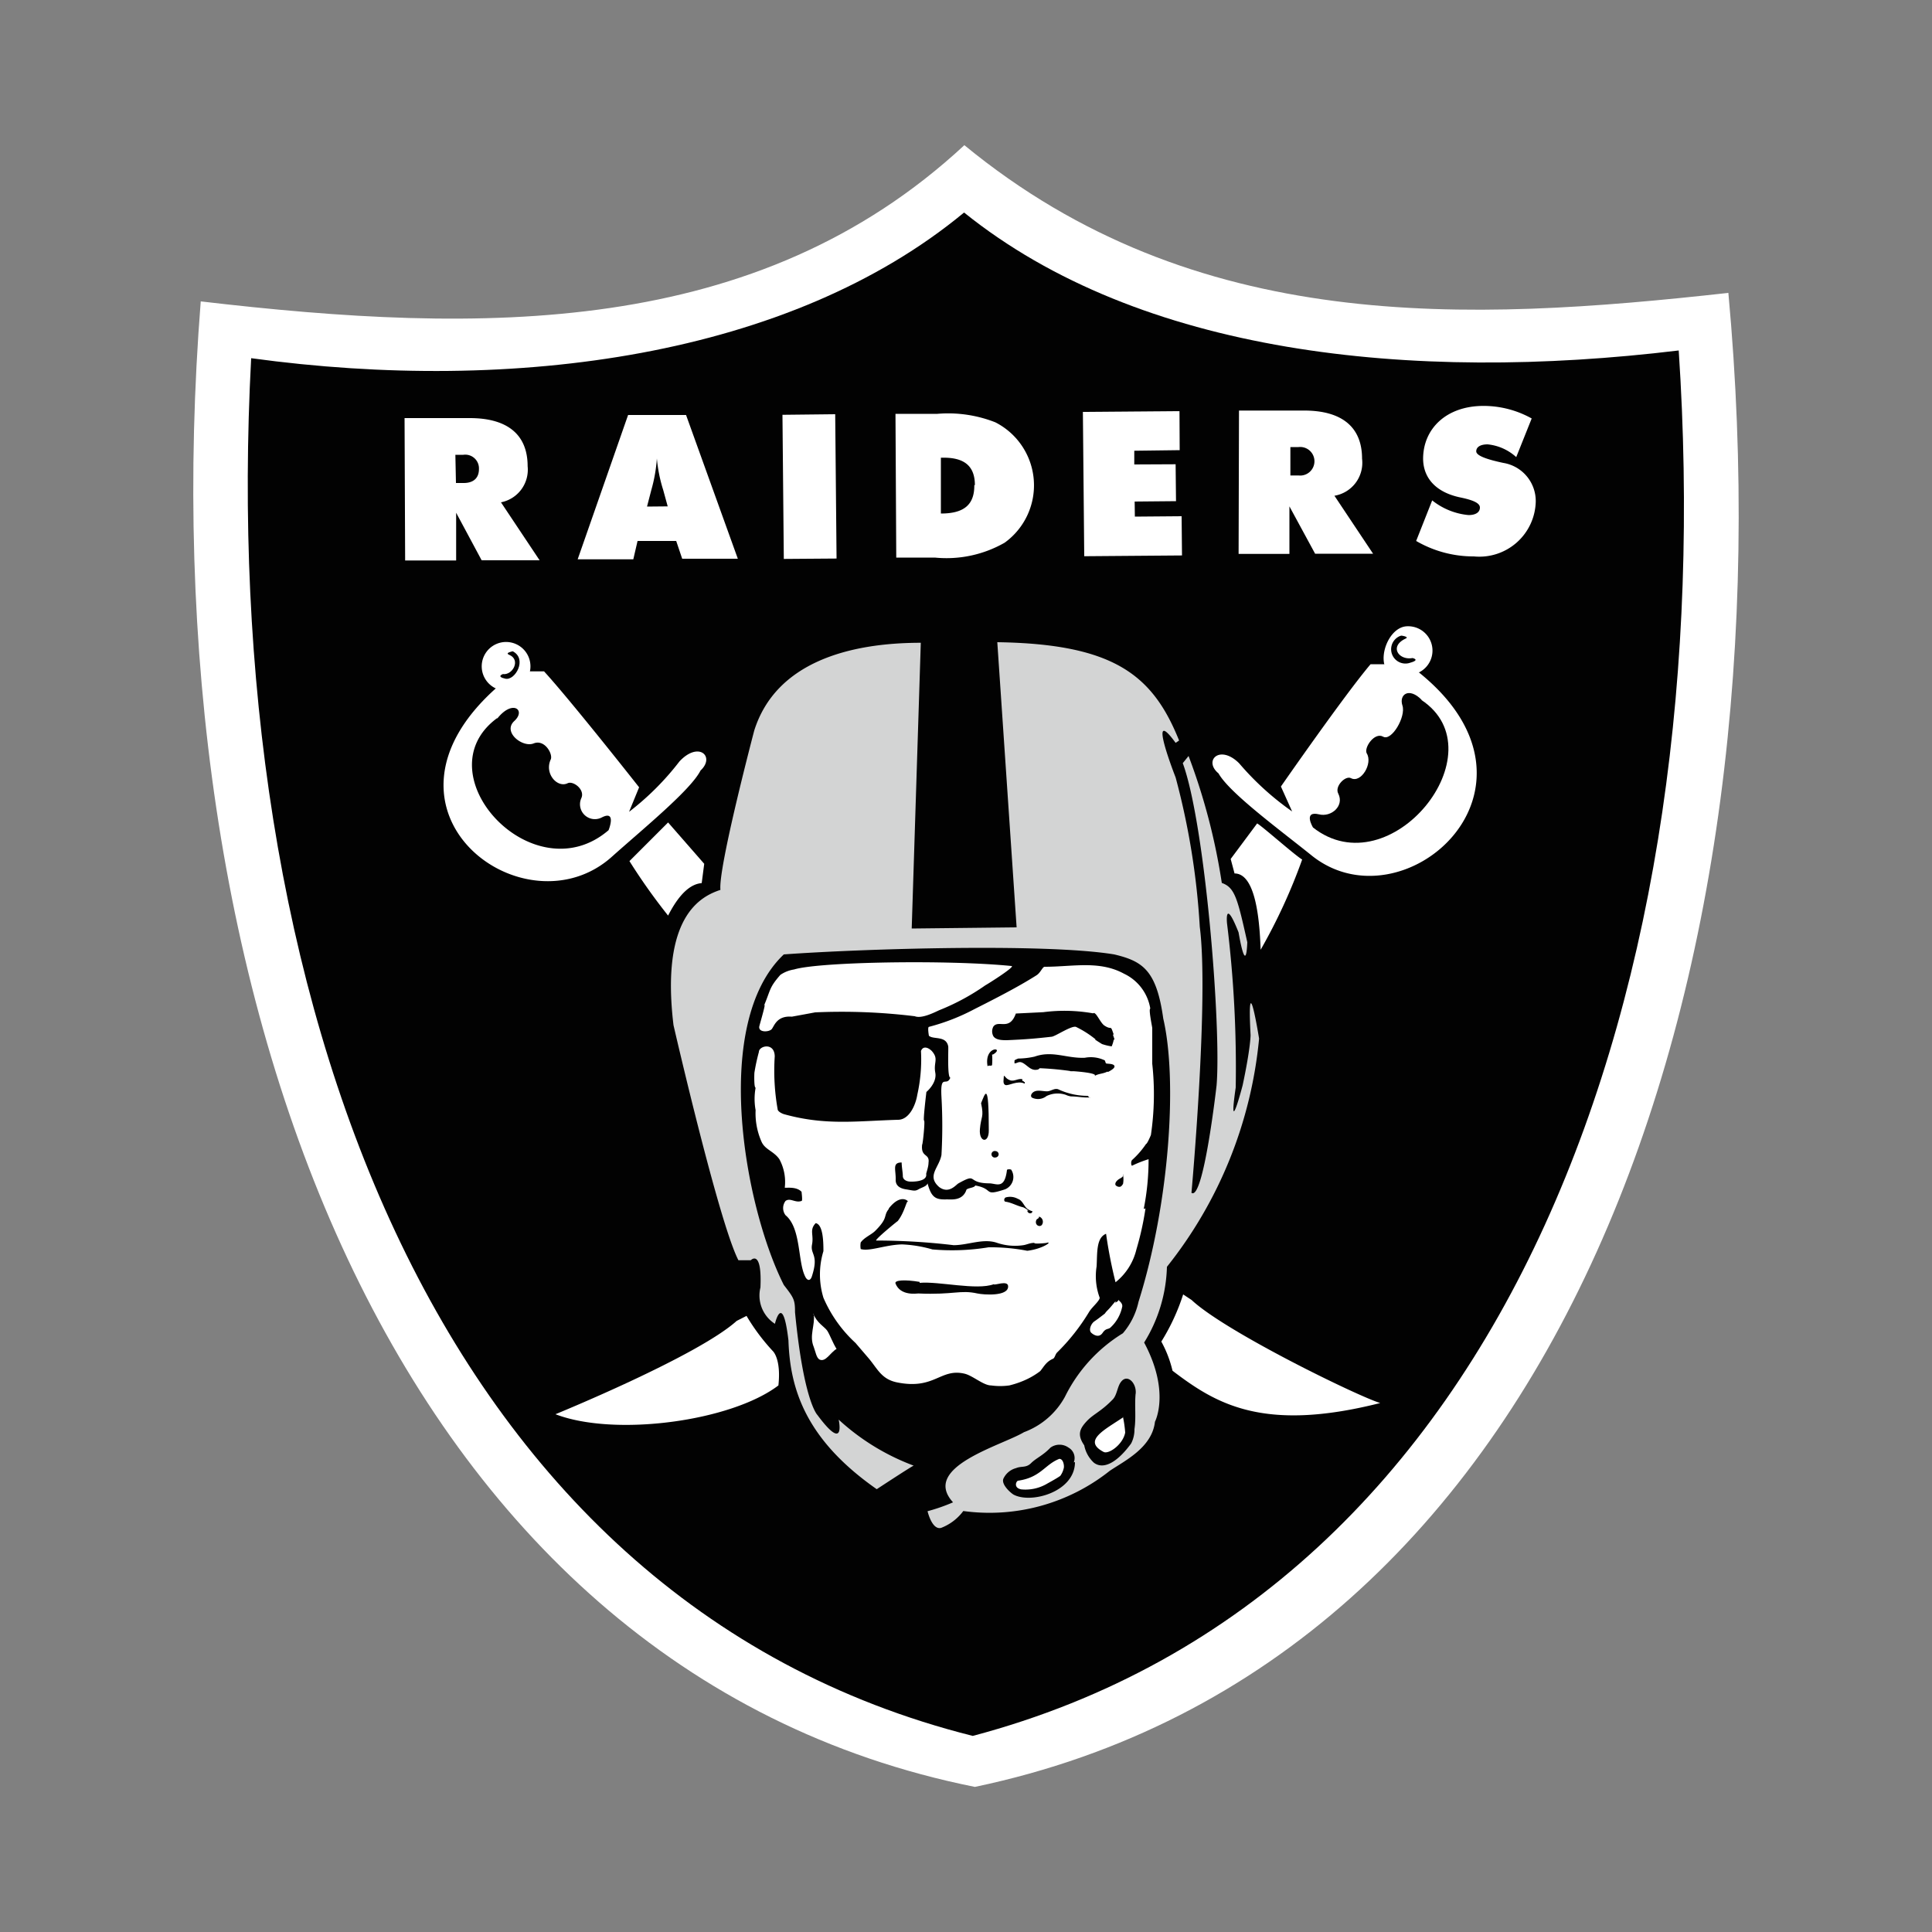 <svg id="Oakland_Raiders" data-name="Oakland Raiders" xmlns="http://www.w3.org/2000/svg" viewBox="0 0 100 100"><rect x="0" y="0" width="100" height="100" fill="#808080" stroke="none"/><defs><style>.cls-1{fill:#020202;}.cls-2{fill:#fff;}.cls-3{fill:#d3d4d4;}</style></defs><title>Oakland Raiders</title><path class="cls-1" d="M51.54,62.74s0,.06,0,.07.05,0,.08,0,0,0,0,0,0,0-.07,0"/><path class="cls-2" d="M49.92,7.51c-10.77,10-25,9.79-39.53,8.09C7.57,51.3,20.12,86.4,50.46,92.49c30.53-6.41,42.29-41.66,39-77.33-13.54,1.5-27.59,2.18-39.55-7.65"/><path class="cls-1" d="M49.9,11c-9,7.45-23.25,9.41-36.9,7.54-1.73,32.55,9.17,64.24,37.35,71.31,28.08-7.44,38.7-39.18,36.54-71.71C73,19.82,59,18.32,49.9,11"/><path class="cls-2" d="M61.24,67a10.91,10.91,0,0,1-1.13,2.44,6,6,0,0,1,.58,1.51c2.2,1.67,4.63,3.22,10.75,1.67-1.09-.32-8-3.68-9.76-5.33Z"/><path class="cls-2" d="M38.64,68.11A10.62,10.62,0,0,0,40,69.93s.44.39.29,1.78c-2.45,1.86-8.47,2.67-11.54,1.49,0,0,7.35-3,9.38-4.83Z"/><path class="cls-2" d="M57.74,67.35c-.14.16-.26.32-.41.47s-.11.15-.18.2-.32.25-.5.37-.32.46-.16.6.41.25.58,0,.28-.17.4-.27a2,2,0,0,0,.62-1.11c0-.15-.1-.23-.21-.33,0,.12-.13.08-.14.18v-.1"/><path class="cls-2" d="M42.1,68c.18.48.59.68.72.88s.29.64.48.94c-.32.18-.56.7-.88.55-.16-.08-.21-.41-.3-.65-.25-.6.08-1.11,0-1.72,0,0,0,0,0,0"/><path class="cls-3" d="M47.66,33.27c-3.69,0-7.5,1-8.62,4.54,0,0-1.88,7.13-1.75,8.25-1,.33-3.11,1.35-2.43,7,0,0,2.34,10.19,3.36,12.17l.64,0s.59-.62.5,1.41a1.74,1.74,0,0,0,.75,1.88s.4-1.71.7.86c.08,2.51.89,5.13,4.57,7.7,0,0,1.72-1.13,1.91-1.22a11.85,11.85,0,0,1-3.88-2.38s.39,1.77-1.1-.24c0,0-.71-.68-1.16-5.32,0-.65-.06-.74-.58-1.41-2.06-4.09-3.75-13.56,0-17.11,4-.29,13.52-.59,17.1,0,1.47.35,2.19.81,2.54,3.32.74,3.18.33,9.54-1.28,14.66a3.72,3.72,0,0,1-.81,1.63,8,8,0,0,0-3,3.29A4,4,0,0,1,53,74.13c-1.14.69-5.35,1.8-3.67,3.63a9.54,9.54,0,0,1-1.32.46s.23,1,.71.86a2.58,2.58,0,0,0,1.14-.87,10,10,0,0,0,7.58-2.08c.77-.52,2.19-1.2,2.34-2.54,0,0,.81-1.54-.56-4.1a7.8,7.8,0,0,0,1.18-3.92,22.32,22.32,0,0,0,4.77-11.81s-.64-4-.44-.18c0,0,0,.66-.41,2.59,0,0-.77,2.95-.36.12a60.85,60.85,0,0,0-.45-8.5s-.15-1.49.68.68c.12.39-.13-.5-.13-.5s.42,2.74.5.8c-.51-2.27-.64-2.83-1.32-3.07a32.21,32.21,0,0,0-1.72-6.57l-.3.37c1.16,3.15,2,13.66,1.75,16.68,0,0-.68,6-1.3,5.56,0,0,.91-10.05.43-13.77a38.17,38.17,0,0,0-1.25-7.73s-1.53-3.89,0-1.79l.18-.12c-1.36-3.39-3.37-5-9.41-5.09l1,14.76-5.43.06Z"/><path class="cls-2" d="M41,52.62s1.2-.22,1.19-.22a31,31,0,0,1,5.16.2c.35.14,1-.19,1.26-.31A11.68,11.68,0,0,0,51,51c.2-.11,1.6-1,1.35-1-3.27-.33-9.94-.22-11.25.18a1.73,1.73,0,0,0-.71.28c-.61.7-.48.75-.9,1.72.27-.64-.15.78-.18.91-.11.37.51.34.64.17s.26-.68,1-.64"/><path class="cls-2" d="M59.29,62.55a15.11,15.11,0,0,1-.47,2.12,3.09,3.09,0,0,1-1.08,1.7,24.15,24.15,0,0,1-.49-2.51c-.52.21-.45,1-.49,1.69a3.2,3.2,0,0,0,.16,1.62c0,.16-.39.48-.54.72A10.66,10.66,0,0,1,54.72,70c-.1.09-.12.29-.22.33-.36.16-.46.4-.66.64a3.94,3.94,0,0,1-.87.5,4.77,4.77,0,0,1-.73.24,3.45,3.45,0,0,1-.94,0c-.4,0-.95-.51-1.38-.61-1.26-.29-1.54.85-3.5.45-.81-.17-1-.71-1.48-1.27l-.66-.77a6.84,6.84,0,0,1-1.66-2.34,4.13,4.13,0,0,1,0-2.41c0-.39,0-1.38-.4-1.45-.34.36-.09.59-.19,1.11s.36.5,0,1.62c-.09.31-.27.24-.37,0-.37-.78-.2-2.48-1-3.14a.61.61,0,0,1,0-.74c.25-.18.5.12.83,0,.06,0,0-.42,0-.47-.28-.31-.88-.18-.87-.22A2.48,2.48,0,0,0,40.34,60c-.3-.43-.75-.49-.93-.92a3.65,3.65,0,0,1-.3-1.62,3.24,3.24,0,0,1,0-1.16c-.09,0-.07-.74-.06-.79a10.38,10.38,0,0,1,.23-1.06c0-.32.81-.52.82.23a11.44,11.44,0,0,0,.15,2.73c0,.11.2.22.33.26,2.16.6,3.77.35,5.9.29.57,0,.91-.74,1-1.3a8.36,8.36,0,0,0,.19-2.26c.1-.27.36-.2.56,0,.37.42.08.58.18,1.12s-.46,1-.46,1S47.77,58,47.83,58s-.07,1.27-.1,1.24c-.08.69.4.44.33.94,0,.23-.13.55-.12.59.07.47-1,.38-.8.39-.23,0-.41-.11-.41-.29s-.06-.47-.06-.7c-.51,0-.29.38-.31.91,0,.23.14.42.53.48s.46.11.65,0,.42-.15.47-.31c.2.75.43.85,1,.83.24,0,.79.08,1-.46,0-.14.42-.12.47-.26,1,.18.38.58,1.54.2a.69.69,0,0,0,.33-1c0-.05-.23-.05-.23,0-.12,1-.52.71-.89.69-1.24,0-.58-.58-1.62,0-.13.07-.49.57-1,.19-.66-.58,0-1,.12-1.66a26.52,26.52,0,0,0,0-3c-.07-1.26.26-.5.46-1-.17,0-.09-1.54-.11-1.62-.11-.57-.77-.34-1-.55,0,0-.08-.44,0-.46a10.79,10.79,0,0,0,2.36-.92c1.57-.79,2.45-1.27,3.21-1.75.22-.14.31-.45.43-.44,1.44,0,2.82-.34,4.1.36a2.43,2.43,0,0,1,1.36,1.81c-.1,0,.09.9.1,1,0,.55,0,1.57,0,1.85a14.45,14.45,0,0,1-.07,3.69s-.19.46-.25.46a4.48,4.48,0,0,1-.71.82c-.1.08-.06.35,0,.3a5.89,5.89,0,0,1,.84-.33,13,13,0,0,1-.25,2.57"/><path class="cls-1" d="M56.71,53.8a5.14,5.14,0,0,0-1-.64c-.2-.12-1.06.47-1.27.5-.88.1-1.39.14-2.32.18-.23,0-.56,0-.7-.2a.52.52,0,0,1,0-.51c.27-.36.83.25,1.16-.67L54,52.39a8.48,8.48,0,0,1,2.58.06c.14-.12.36.48.58.63.42.28.29-.1.49.48-.13-.12.12.35,0,.24a1.7,1.7,0,0,1-.11.36,2.76,2.76,0,0,1-.5-.12s-.39-.24-.36-.24"/><path class="cls-1" d="M51.4,54.58c.64-.38-.49-.48-.28.63,0-.11.21,0,.23-.09a3.2,3.2,0,0,0,0-.54"/><path class="cls-1" d="M50.78,57.1c.16.75,0,.65-.06,1.34s.47.77.46.06c0-2.63-.19-1.9-.4-1.4"/><path class="cls-1" d="M58.16,60.81c-.06.15-.16.16-.27.24s-.19.19-.15.29a.26.26,0,0,0,.21.09c.08,0,.15-.1.18-.16a1.39,1.39,0,0,0,0-.46"/><path class="cls-1" d="M51.52,59.91a.17.17,0,0,0,.17-.16.17.17,0,0,0-.16-.17.17.17,0,1,0,0,.33"/><path class="cls-1" d="M57.31,55.47c-.24.12-.44.09-.67.23.35-.21-1.93-.31-1.07-.24a16.47,16.47,0,0,0-1.75-.17s-.12.1-.11.07c-.32.08-.49-.17-.73-.32s-.31,0-.47,0c0-.06,0-.1,0-.14s.15-.09.19-.11a4,4,0,0,0,.85-.1c.93-.33,1.65.1,2.6.06a1.66,1.66,0,0,1,1,.12c.06,0,.06.14.1.17s.34,0,.42.11-.14.24-.31.33"/><path class="cls-1" d="M56.42,56.81c-.06,0-.09-.09-.14-.09a3.58,3.58,0,0,1-1.51-.34c-.18-.06-.34.07-.51.1s-.48-.07-.68,0-.28.27-.15.34a.71.71,0,0,0,.74-.09,1.32,1.32,0,0,1,1-.06.92.92,0,0,0,.27.08c.34,0,.65.08,1,.05"/><path class="cls-1" d="M53,56c0-.07-.12,0-.08-.14-.22-.06-.43.14-.65.05s-.2-.17-.31-.23c0,.17-.08.42.08.48s.63-.26,1-.07V56"/><path class="cls-2" d="M34.58,42.57l-2,2a30.89,30.89,0,0,0,2,2.82c.35-.68.94-1.62,1.74-1.68l.13-1Z"/><path class="cls-2" d="M27.1,34.75h1.06c1.41,1.54,4.92,6,4.92,6l-.52,1.27a14.17,14.17,0,0,0,2.61-2.61c1-1.07,1.86-.24,1.09.47-.5,1-2.95,3-4.54,4.42-4.52,4.15-13.22-2.33-6-8.72Z"/><path class="cls-1" d="M25.74,37.19c.79-1,1.5-.44.88.13s.43,1.39,1,1.16,1,.54.89.82c-.35.74.34,1.5.87,1.24.29-.14.91.33.71.77a.77.77,0,0,0,1.06,1c.78-.4.35.66.35.66-3.9,3.35-9.68-2.92-5.77-5.8"/><path class="cls-2" d="M26.14,35.75a1.26,1.26,0,0,0,.11-2.52,1.26,1.26,0,0,0-.11,2.52"/><path class="cls-1" d="M26.54,33.71c.77.4.12,1.53-.38,1.42s-.13-.24-.13-.24c.5.07.95-.74.32-1-.24-.1.19-.18.19-.18"/><path class="cls-2" d="M72,34.38l-1.06,0C69.57,36,66.3,40.71,66.3,40.71L66.88,42a14.6,14.6,0,0,1-2.74-2.49c-1-1-1.87-.14-1.07.52.56,1,3.1,2.87,4.76,4.2,4.73,3.92,13.1-3.39,5.62-9.42Z"/><path class="cls-1" d="M73.59,36.23c-.66-.68-1.19-.28-1,.29s-.56,1.86-1,1.61-1,.56-.85.86c.33.52-.29,1.56-.81,1.29-.28-.16-.87.42-.66.8.32.64-.37,1.23-1,1.07-.84-.2-.31.68-.31.68,4,3.15,9.67-3.91,5.61-6.6"/><path class="cls-2" d="M73,34.93c-.69.06-1.32,0-1.38-.74s.45-1.7,1.15-1.77A1.26,1.26,0,0,1,73,34.93"/><path class="cls-1" d="M72.49,32.91A.73.73,0,0,0,73,34.3c.53-.15.11-.24.11-.24-.7.13-1.22-.59-.37-1,.24-.1-.2-.16-.2-.16"/><path class="cls-2" d="M65.07,42.62c.28.16,1.92,1.62,2.33,1.87a29.21,29.21,0,0,1-2.15,4.67c-.06-1.86-.33-3.95-1.35-3.95l-.2-.75Z"/><path class="cls-1" d="M58.78,72.16c.07-.56-.43-1.08-.76-.63-.19.24-.2.68-.43.91-.61.63-1,.75-1.35,1.13s-.5.69-.12,1.24a1.64,1.64,0,0,0,.5.9c.49.37,1.2,0,1.93-1a1.58,1.58,0,0,0,.17-.74c.09-.6,0-1.22.06-1.84"/><path class="cls-1" d="M55.64,75.68c0,1.54-2.27,2.17-3.18,1.68-.15-.09-.63-.51-.53-.81a1,1,0,0,1,.66-.56c.28-.12.52,0,.78-.26s.61-.39,1-.8a.8.8,0,0,1,.94,0,.62.62,0,0,1,.27.76c0-.06,0,0,0,0"/><path class="cls-2" d="M58.12,73.37c-.95.64-2.1,1.2-1,1.78.25.14,1-.37,1.12-1a5.93,5.93,0,0,0-.12-.83"/><path class="cls-2" d="M54.88,76.39c-.17.13-.77.45-.69.41a2.21,2.21,0,0,1-1.33.29c-.42-.08-.26-.44-.16-.45,1.17-.17,1.38-.84,2.13-1.13.22,0,.26.38.23.48a1.07,1.07,0,0,1-.18.4"/><path class="cls-1" d="M46,62.58c-.3.38,0,.43-.7,1.13-.2.2-.57.34-.75.6a1,1,0,0,0,0,.34c.45.14,1.27-.22,2.14-.24a6.61,6.61,0,0,1,1.57.26,11.66,11.66,0,0,0,2.91-.11,10,10,0,0,1,2,.18c.83-.1,1.34-.51,1-.41.09,0-.69.08-.63,0-.23,0-.38.09-.57.12a2.91,2.91,0,0,1-1.39-.13c-.71-.23-1.48.13-2.22.13a34,34,0,0,0-4-.24c-.15,0,1.2-1.1,1.1-1,.39-.49.47-1.16.55-1,0-.06-.4-.43-1,.33"/><path class="cls-1" d="M47.6,66.4c1-.09,2.95.4,3.84.07,0,.09.75-.24.74.12,0,.52-1.26.43-1.59.36-.9-.2-1.21.08-3.06,0-.08,0-.93.14-1.18-.52-.06-.17.47-.21,1.25-.08"/><path class="cls-1" d="M53.64,63.15c-.1.24.15.39.28.26a.28.28,0,0,0-.14-.44c0,.12-.11.1-.14.18"/><path class="cls-1" d="M53.23,62.66a1.19,1.19,0,0,0-.27-.17c-.32-.07-.58-.24-.91-.29-.08,0-.11-.15,0-.22a.83.83,0,0,1,.63.07c.27.09.32.42.54.55s.25.06.2.15-.23.06-.25-.09h0"/><path class="cls-2" d="M54.2,64c.07,0,.13-.08.13-.18s-.06-.17-.13-.17a.17.17,0,0,0-.14.18c0,.09.07.17.14.17"/><path class="cls-2" d="M74.13,25.9a3.53,3.53,0,0,0,1.88.76c.38,0,.59-.15.59-.39s-.38-.39-1-.52c-1.27-.26-1.93-1-1.94-2,0-1.56,1.2-2.73,3.1-2.74a5.12,5.12,0,0,1,2.52.65l-.8,2A2.58,2.58,0,0,0,77,23c-.38,0-.59.14-.59.36s.51.41,1.4.6a2,2,0,0,1,1.68,2,2.92,2.92,0,0,1-3.2,2.84A5.9,5.9,0,0,1,73.3,28Z"/><path class="cls-2" d="M23.6,25H24c.51,0,.79-.26.79-.72a.71.71,0,0,0-.81-.74h-.41Zm-2.66-3.36,3.37,0c2,0,3,.89,3,2.49A1.72,1.72,0,0,1,25.93,26l2,3-3,0-1.32-2.46,0,2.47-2.64,0Z"/><path class="cls-2" d="M34.56,26.21l-.23-.84A7.62,7.62,0,0,1,34,23.73h0a7.92,7.92,0,0,1-.29,1.64l-.22.85Zm-2.05-4.73,3,0,2.68,7.44-2.88,0L35,28l-2,0-.22.95-2.88,0Z"/><polygon class="cls-2" points="40.5 21.47 43.23 21.44 43.3 28.91 40.57 28.93 40.5 21.47"/><path class="cls-2" d="M50.46,25.11c0-1-.56-1.43-1.65-1.42H48.7l0,2.89c1.19,0,1.74-.45,1.73-1.47m-4.08-3.69,2.17,0a6.66,6.66,0,0,1,3,.44A3.66,3.66,0,0,1,52,28.09a6.06,6.06,0,0,1-3.61.77l-2,0Z"/><polygon class="cls-2" points="56.05 21.32 61.05 21.28 61.06 23.3 58.71 23.33 58.71 24.04 60.85 24.03 60.87 25.94 58.73 25.96 58.74 26.74 61.16 26.72 61.18 28.75 56.12 28.79 56.05 21.32"/><path class="cls-2" d="M66.79,24.61h.42a.74.74,0,1,0,0-1.47h-.42Zm-2.66-3.36,3.37,0c2,0,3,.89,3,2.49a1.73,1.73,0,0,1-1.43,1.92l2,3-3,0-1.33-2.45,0,2.46-2.63,0Z"/></svg>